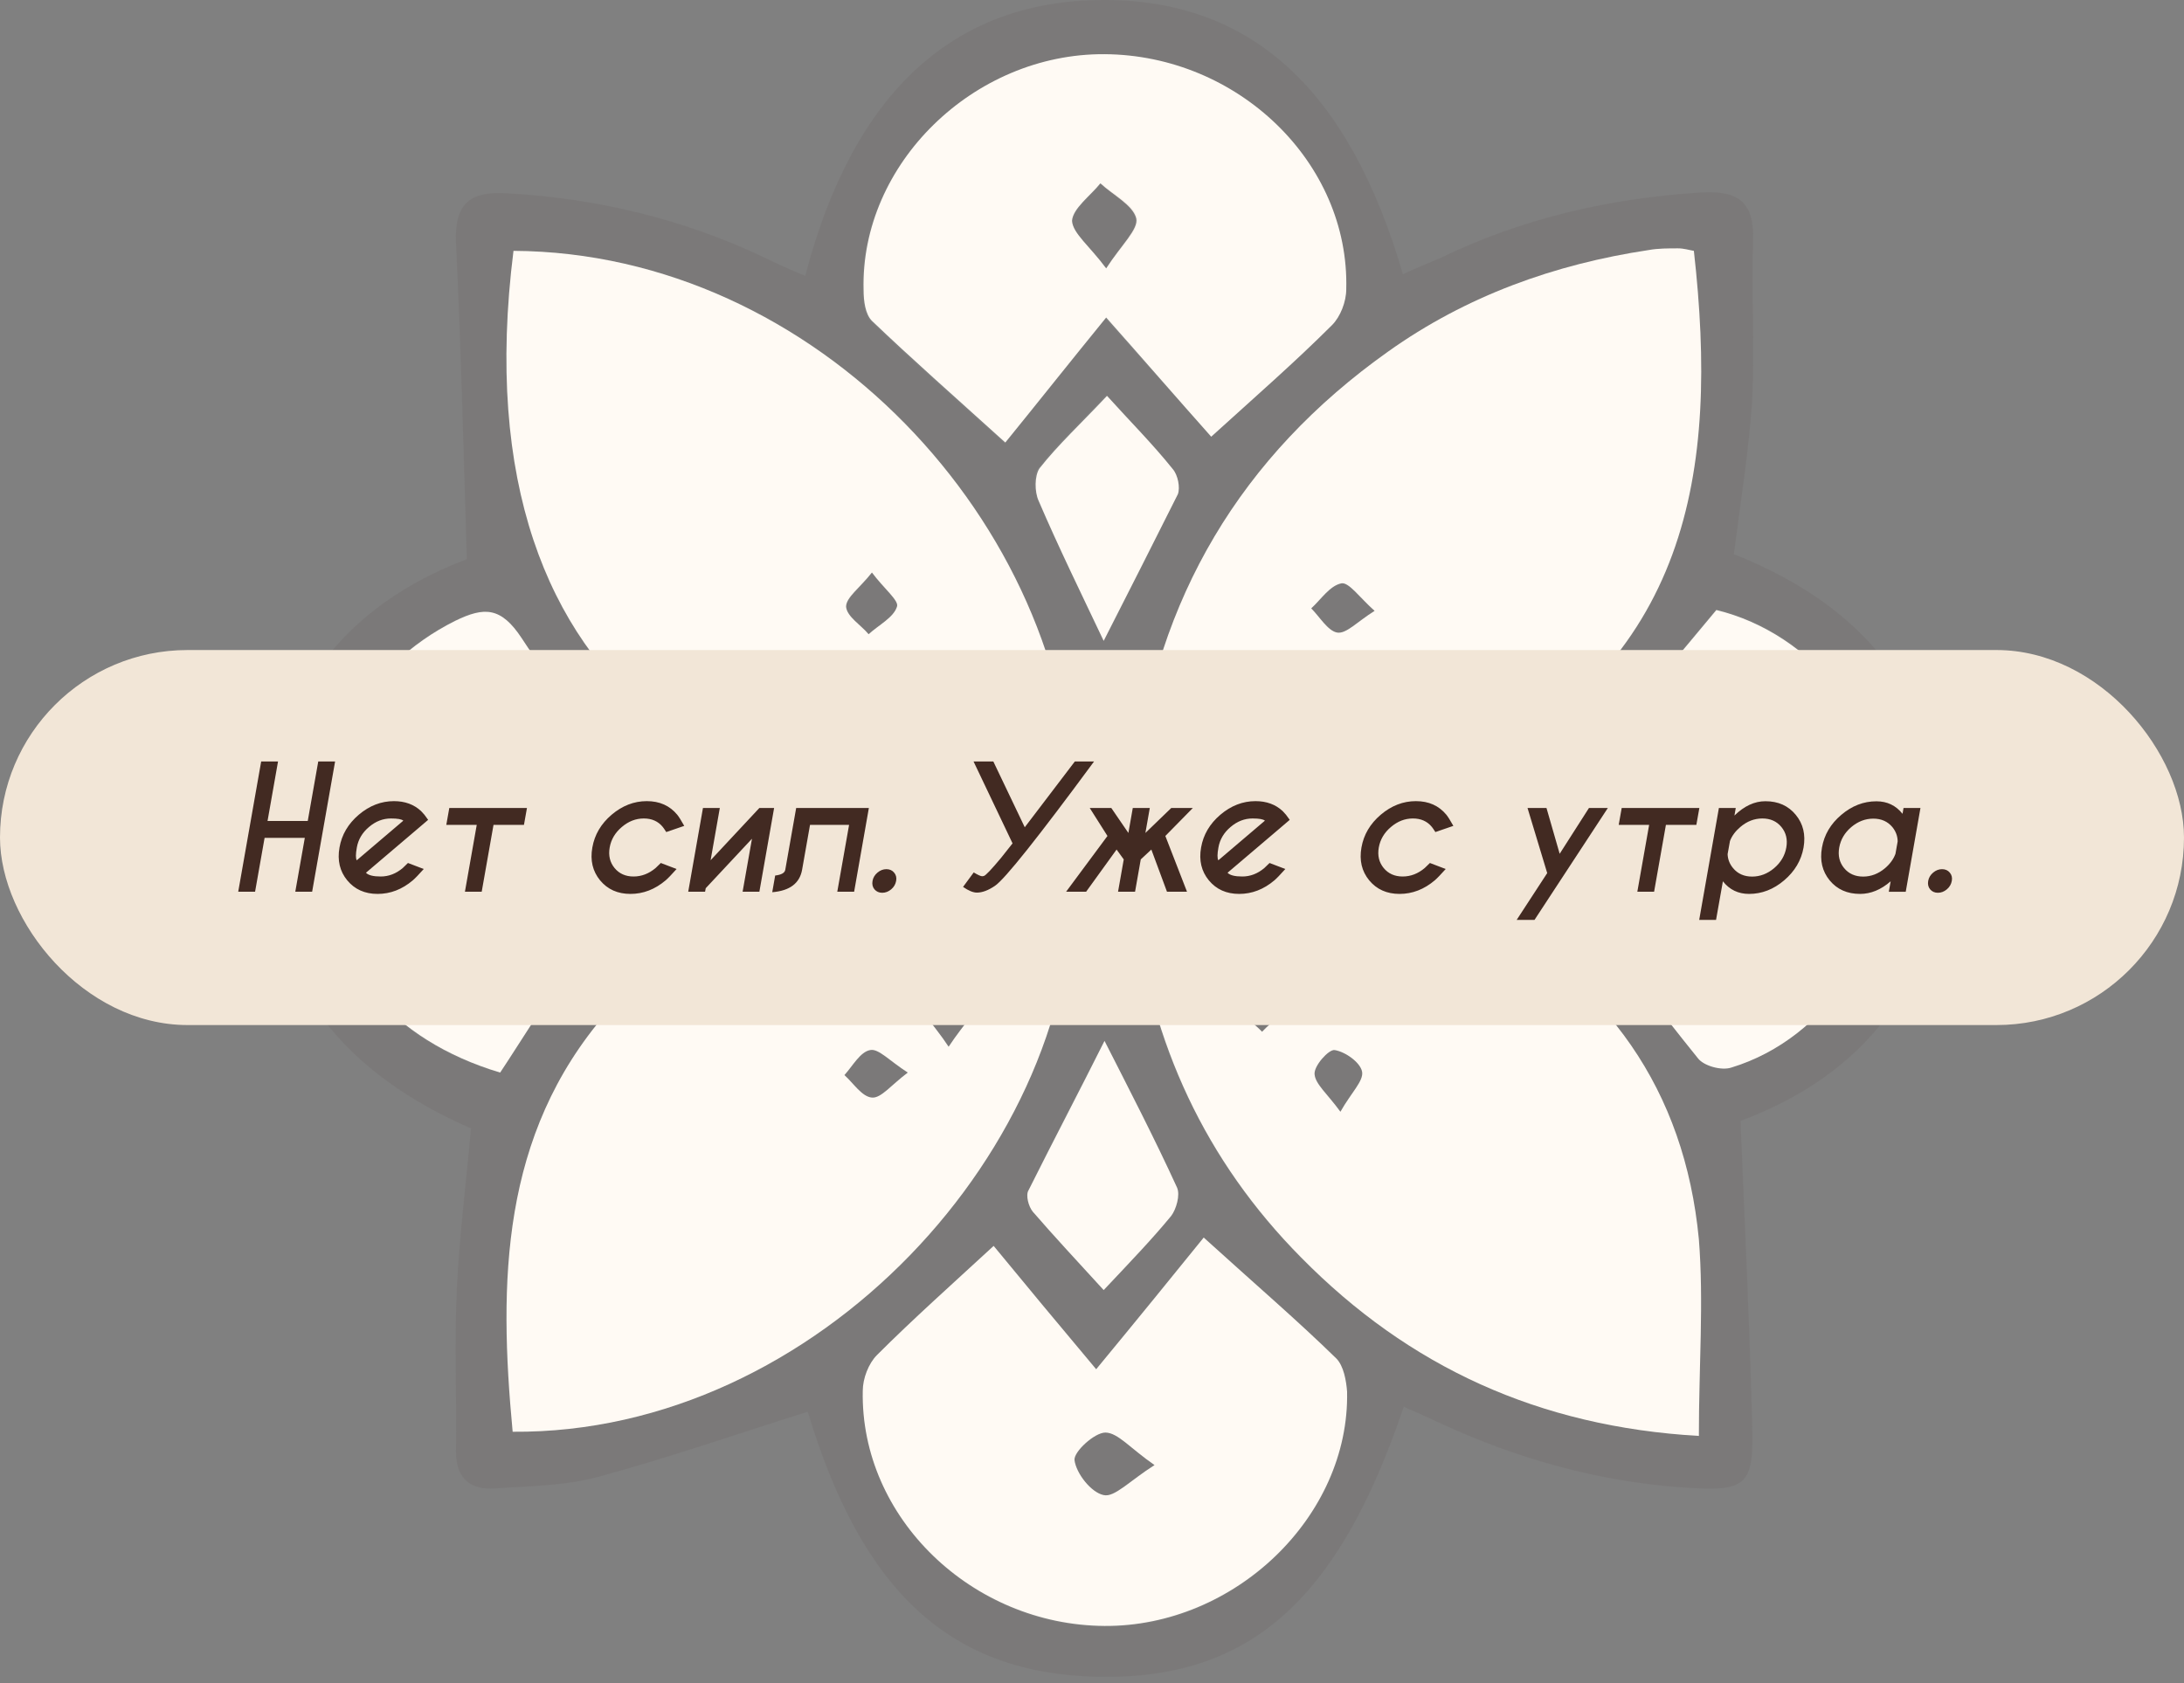 <?xml version="1.0" encoding="UTF-8"?> <svg xmlns="http://www.w3.org/2000/svg" width="262" height="202" viewBox="0 0 262 202" fill="none"><rect x="0" y="0" width="262" height="202" fill="#808080" stroke="none"/><path d="M56.001 67.101C55.601 53.901 55.301 41.501 54.701 29.101C54.501 24.301 56.501 22.901 60.901 23.201C71.701 23.801 82.001 26.301 91.701 30.901C93.301 31.701 94.901 32.401 96.601 33.101C102.301 11.201 114.301 0.101 132.201 0.001C150.001 -0.099 161.801 10.601 168.301 32.901C169.801 32.201 171.301 31.601 172.701 31.001C182.601 26.201 193.001 23.801 204.001 23.101C208.601 22.801 210.501 24.301 210.301 29.001C210.101 35.301 210.501 41.701 210.201 48.001C209.801 54.101 208.801 60.201 208.001 66.501C223.701 72.701 233.301 84.001 232.901 101.601C232.501 118.201 223.301 129.101 208.801 134.501C209.301 147.001 209.901 159.001 210.201 171.101C210.401 178.301 209.501 179.001 202.101 178.501C191.701 177.801 181.801 175.001 172.401 170.601C171.101 170.001 169.801 169.401 168.401 168.801C160.501 192.201 149.801 201.601 131.601 201.201C114.001 200.801 103.401 191.001 96.901 169.401C88.601 172.001 80.301 174.901 71.801 177.201C67.801 178.301 63.601 178.301 59.401 178.601C56.501 178.801 54.701 177.501 54.701 174.201C54.801 167.701 54.501 161.201 54.801 154.701C55.101 148.401 55.901 142.101 56.501 135.401C41.801 129.001 31.901 118.201 32.001 100.801C32.201 83.501 41.701 72.501 56.001 67.101ZM128.701 104.401C107.601 102.201 87.601 104.301 72.701 121.601C60.101 136.201 59.801 153.901 61.501 171.801C98.001 172.101 129.701 137.401 128.701 104.401ZM203.801 172.301C203.801 163.901 204.401 156.301 203.701 148.701C202.001 130.801 192.701 117.701 176.801 109.301C165.401 103.201 153.001 104.001 140.701 103.801C136.701 103.801 135.501 104.701 136.001 108.901C138.001 125.201 144.601 139.301 156.001 150.901C168.901 163.901 184.601 171.201 203.801 172.301ZM203.201 30.101C202.601 30.001 202.001 29.801 201.401 29.901C200.201 29.901 199.101 30.001 197.901 30.101C186.501 31.801 176.001 35.601 166.601 42.301C148.901 54.801 138.701 71.901 136.301 93.401C136.101 94.801 137.601 97.701 138.301 97.701C150.701 97.901 163.401 99.301 175.101 93.501C202.701 79.601 206.101 56.601 203.201 30.101ZM61.601 30.101C54.601 85.701 92.101 102.801 128.801 97.101C128.201 62.901 97.901 30.201 61.601 30.101ZM144.401 148.501C140.601 153.101 136.701 158.001 131.501 164.401C126.801 158.801 123.001 154.101 119.201 149.601C114.101 154.301 109.501 158.401 105.201 162.701C104.201 163.701 103.501 165.501 103.501 167.001C103.201 182.101 116.601 195.101 132.501 195.201C148.101 195.301 161.901 182.001 161.601 167.101C161.601 165.701 161.201 163.901 160.301 163.101C155.601 158.501 150.801 154.301 144.401 148.501ZM145.301 52.401C150.701 47.401 155.401 43.401 159.701 39.101C160.701 38.101 161.301 36.301 161.401 34.801C161.801 19.601 148.401 6.701 132.401 6.601C116.701 6.501 103.101 19.801 103.501 34.901C103.501 36.101 103.701 37.801 104.501 38.601C109.301 43.201 114.201 47.501 120.501 53.201C124.401 48.401 128.201 43.601 132.601 38.201C137.301 43.501 141.301 47.901 145.301 52.401ZM77.201 95.001C71.701 88.301 66.601 82.801 62.501 76.601C60.001 72.801 58.001 72.701 54.501 74.501C43.701 79.901 37.201 91.101 38.201 103.101C39.201 115.601 46.901 124.901 59.901 128.701C62.301 125.001 64.601 121.201 67.301 117.701C70.001 114.201 73.301 111.101 76.501 107.701C74.701 105.601 72.701 103.301 70.101 100.201C72.801 98.201 75.201 96.401 77.201 95.001ZM188.401 107.201C193.801 114.201 198.601 120.601 203.701 126.901C204.401 127.801 206.501 128.301 207.701 128.001C219.201 124.501 227.101 112.401 226.701 99.301C226.301 86.901 217.401 75.901 205.901 73.101C200.001 80.201 194.201 87.101 188.201 94.301C190.001 96.201 192.101 98.501 194.301 100.801C191.901 103.401 189.901 105.601 188.401 107.201ZM132.501 124.901C129.401 130.901 126.301 136.801 123.401 142.801C123.101 143.501 123.401 144.801 123.901 145.401C126.401 148.401 129.101 151.201 132.401 154.801C135.601 151.301 138.201 148.701 140.501 145.901C141.201 145.101 141.601 143.401 141.201 142.501C138.501 136.601 135.501 130.801 132.501 124.901ZM132.401 76.901C135.401 71.001 138.401 65.201 141.201 59.201C141.601 58.401 141.201 56.901 140.601 56.201C138.201 53.301 135.601 50.601 132.701 47.401C129.501 50.801 126.801 53.301 124.601 56.101C123.901 56.901 124.001 58.901 124.501 60.001C127.001 65.701 129.701 71.201 132.401 76.901ZM185.001 100.801C181.401 95.001 178.301 99.401 174.801 100.601C181.101 105.201 181.701 105.201 185.001 100.801ZM89.401 102.201C89.301 101.301 89.301 100.301 89.201 99.401C86.601 99.401 84.001 99.401 81.401 99.401C81.501 100.501 81.601 102.601 81.701 102.601C84.301 102.601 86.801 102.401 89.401 102.201Z" fill="#422A22" fill-opacity="0.07"></path><path d="M128.701 104.401C129.701 137.501 98.001 172.101 61.501 171.801C59.801 153.801 60.101 136.201 72.701 121.601C87.601 104.201 107.601 102.201 128.701 104.401ZM113.801 125.601C115.701 122.701 117.701 120.901 117.501 119.501C117.301 118.001 115.001 116.201 113.401 115.901C112.401 115.701 110.001 118.201 110.001 119.501C110.001 121.101 111.901 122.701 113.801 125.601ZM108.901 128.701C106.701 127.301 105.401 125.801 104.401 126.001C103.201 126.201 102.301 127.901 101.301 129.001C102.401 130.001 103.401 131.601 104.601 131.701C105.701 131.801 106.901 130.201 108.901 128.701Z" fill="#FFFAF4"></path><path d="M203.801 172.301C184.601 171.201 169.001 164.001 156.101 150.901C144.601 139.301 138.101 125.201 136.101 108.901C135.601 104.701 136.801 103.801 140.801 103.801C153.101 103.901 165.501 103.201 176.901 109.301C192.801 117.701 202.101 130.801 203.801 148.701C204.401 156.201 203.801 163.901 203.801 172.301ZM151.301 113.801C149.401 116.401 147.101 118.101 147.301 119.401C147.701 121.101 150.001 122.301 151.401 123.801C152.701 122.401 154.901 121.001 155.101 119.501C155.201 118.001 153.201 116.401 151.301 113.801ZM160.801 133.401C162.101 131.101 163.601 129.701 163.401 128.601C163.201 127.501 161.401 126.201 160.101 126.001C159.401 125.901 157.601 127.901 157.701 128.901C157.801 130.101 159.201 131.201 160.801 133.401Z" fill="#FFFAF4"></path><path d="M203.201 30.101C206.201 56.701 202.701 79.601 175.001 93.401C163.301 99.201 150.601 97.801 138.201 97.601C137.501 97.601 136.001 94.701 136.201 93.301C138.701 71.801 148.901 54.701 166.501 42.201C175.901 35.501 186.501 31.701 197.801 30.001C198.901 29.801 200.101 29.801 201.301 29.801C202.001 29.801 202.601 30.001 203.201 30.101ZM157.101 82.401C154.501 80.401 153.001 78.301 151.501 78.401C149.901 78.501 148.501 80.701 147.001 81.901C148.401 83.501 149.601 85.801 151.301 86.301C152.501 86.601 154.401 84.301 157.101 82.401ZM164.901 73.301C163.101 71.701 161.801 69.801 160.901 70.001C159.501 70.301 158.501 71.901 157.301 73.001C158.301 74.001 159.301 75.701 160.401 75.901C161.501 76.101 162.801 74.601 164.901 73.301Z" fill="#FFFAF4"></path><path d="M61.601 30.101C97.901 30.301 128.201 62.901 128.801 97.101C92.101 102.701 54.601 85.601 61.601 30.101ZM119.901 82.201C117.001 80.101 115.101 77.901 113.701 78.101C112.001 78.401 110.801 80.901 109.401 82.401C110.901 83.701 112.301 85.901 114.101 86.201C115.401 86.301 117.101 84.201 119.901 82.201ZM104.601 68.701C103.101 70.601 101.501 71.701 101.501 72.801C101.601 74.001 103.301 75.001 104.201 76.101C105.401 75.001 107.201 74.101 107.601 72.801C107.901 72.101 106.001 70.601 104.601 68.701Z" fill="#FFFAF4"></path><path d="M144.401 148.5C150.801 154.3 155.701 158.5 160.301 163C161.201 163.9 161.501 165.7 161.601 167C161.901 182 148.101 195.2 132.501 195.1C116.601 195 103.201 182.1 103.501 166.9C103.501 165.4 104.201 163.6 105.201 162.6C109.501 158.3 114.101 154.2 119.201 149.5C122.901 154 126.801 158.7 131.501 164.3C136.701 158 140.601 153.2 144.401 148.5ZM138.501 175.8C135.601 173.8 134.101 171.9 132.601 171.9C131.301 171.9 128.801 174.2 128.901 175.2C129.101 176.8 130.901 179.1 132.401 179.4C133.701 179.7 135.501 177.7 138.501 175.8Z" fill="#FFFAF4"></path><path d="M145.301 52.401C141.301 47.901 137.401 43.401 132.701 38.1C128.301 43.501 124.501 48.3 120.601 53.1C114.301 47.401 109.301 43.001 104.601 38.501C103.801 37.701 103.601 36.1 103.601 34.8C103.201 19.701 116.801 6.401 132.501 6.501C148.501 6.601 161.901 19.501 161.501 34.701C161.501 36.201 160.801 38.001 159.801 39.001C155.401 43.401 150.701 47.501 145.301 52.401ZM132.701 32.201C134.501 29.401 136.601 27.501 136.301 26.201C135.901 24.601 133.501 23.401 132.001 22.001C130.801 23.501 128.701 25.001 128.601 26.501C128.701 28.001 130.701 29.501 132.701 32.201Z" fill="#FFFAF4"></path><path d="M77.201 95.001C75.201 96.501 72.801 98.301 70.201 100.201C72.801 103.301 74.901 105.701 76.601 107.701C73.401 111.101 70.201 114.201 67.401 117.701C64.701 121.201 62.401 125.101 60.001 128.701C47.001 124.801 39.301 115.601 38.301 103.101C37.401 91.101 43.801 79.901 54.601 74.501C58.101 72.801 60.101 72.801 62.601 76.601C66.601 82.801 71.801 88.201 77.201 95.001ZM63.701 101.101C60.901 99.101 59.301 97.101 57.901 97.201C56.401 97.401 55.101 99.601 53.701 100.901C55.001 102.301 56.201 104.501 57.701 104.701C59.101 104.901 60.801 102.901 63.701 101.101Z" fill="#FFFAF4"></path><path d="M188.401 107.2C189.901 105.6 191.901 103.4 194.301 100.9C192.101 98.6 190.001 96.3 188.201 94.4C194.201 87.2 200.001 80.3 205.901 73.2C217.401 76 226.301 87 226.701 99.4C227.101 112.5 219.201 124.6 207.701 128.1C206.501 128.5 204.401 127.9 203.701 127C198.601 120.7 193.801 114.2 188.401 107.2ZM207.501 95.1C205.401 97.7 203.201 99.2 203.301 100.6C203.401 102.1 205.501 103.5 206.801 105C208.401 103.7 210.701 102.6 211.201 100.9C211.501 99.7 209.301 97.8 207.501 95.1Z" fill="#FFFAF4"></path><path d="M132.501 124.9C135.501 130.8 138.501 136.6 141.201 142.5C141.601 143.4 141.101 145.1 140.501 145.9C138.201 148.7 135.701 151.3 132.401 154.8C129.201 151.3 126.501 148.4 123.901 145.4C123.401 144.8 123.001 143.4 123.401 142.8C126.401 136.8 129.501 130.9 132.501 124.9Z" fill="#FFFAF4"></path><path d="M132.401 76.9C129.701 71.2 127.001 65.7 124.601 60.1C124.101 59 124.101 57.1 124.701 56.2C126.901 53.4 129.601 50.9 132.801 47.5C135.601 50.6 138.301 53.3 140.701 56.3C141.301 57 141.601 58.5 141.301 59.3C138.401 65.1 135.401 71 132.401 76.9Z" fill="#FFFAF4"></path><path d="M185.001 100.801C181.701 105.301 181.101 105.301 174.801 100.601C178.301 99.401 181.401 95.001 185.001 100.801Z" fill="#FFFAF4"></path><path d="M89.401 102.2C86.901 102.4 84.301 102.6 81.801 102.6C81.701 102.6 81.601 100.5 81.501 99.4C84.101 99.4 86.701 99.4 89.301 99.4C89.301 100.3 89.301 101.3 89.401 102.2Z" fill="#FFFAF4"></path><path d="M113.801 125.6C111.901 122.7 110.001 121.1 110.001 119.5C110.001 118.2 112.401 115.7 113.401 115.9C115.001 116.2 117.301 118 117.501 119.5C117.701 120.9 115.701 122.6 113.801 125.6Z" fill="#422A22" fill-opacity="0.07"></path><path d="M108.901 128.7C106.901 130.2 105.601 131.8 104.601 131.7C103.401 131.6 102.401 130 101.301 129C102.301 127.9 103.201 126.2 104.401 126C105.401 125.8 106.801 127.3 108.901 128.7Z" fill="#422A22" fill-opacity="0.07"></path><path d="M151.301 113.801C153.201 116.401 155.201 118.001 155.101 119.501C155.001 121.001 152.801 122.401 151.401 123.801C149.901 122.401 147.601 121.101 147.301 119.401C147.101 118.101 149.401 116.301 151.301 113.801Z" fill="#422A22" fill-opacity="0.07"></path><path d="M160.801 133.401C159.201 131.301 157.801 130.101 157.701 128.901C157.601 127.901 159.401 125.901 160.101 126.001C161.401 126.201 163.201 127.501 163.401 128.601C163.601 129.701 162.101 131.101 160.801 133.401Z" fill="#422A22" fill-opacity="0.07"></path><path d="M157.101 82.4C154.401 84.3 152.501 86.6 151.301 86.3C149.601 85.9 148.401 83.5 147.001 81.9C148.501 80.6 149.901 78.5 151.501 78.4C153.001 78.3 154.601 80.4 157.101 82.4Z" fill="#422A22" fill-opacity="0.07"></path><path d="M164.901 73.3C162.901 74.6 161.501 76 160.401 75.9C159.201 75.7 158.301 74 157.301 73C158.501 71.9 159.601 70.3 160.901 70C161.801 69.9 163.101 71.7 164.901 73.3Z" fill="#422A22" fill-opacity="0.07"></path><path d="M119.901 82.201C117.101 84.201 115.401 86.401 114.101 86.201C112.401 85.901 111.001 83.801 109.401 82.401C110.801 80.901 112.101 78.401 113.701 78.101C115.101 77.801 117.001 80.101 119.901 82.201Z" fill="#422A22" fill-opacity="0.07"></path><path d="M104.601 68.7C106.101 70.6 107.901 72.1 107.601 72.8C107.201 74.1 105.401 75 104.201 76.1C103.201 75 101.501 73.9 101.501 72.8C101.401 71.7 103.101 70.5 104.601 68.7Z" fill="#422A22" fill-opacity="0.07"></path><path d="M138.501 175.8C135.501 177.7 133.701 179.7 132.401 179.4C130.901 179.1 129.101 176.8 128.901 175.2C128.801 174.2 131.301 171.9 132.601 171.9C134.001 171.9 135.601 173.8 138.501 175.8Z" fill="#422A22" fill-opacity="0.07"></path><path d="M132.701 32.2C130.701 29.5 128.601 28 128.701 26.5C128.801 25 130.901 23.5 132.101 22C133.601 23.4 136.001 24.5 136.401 26.2C136.701 27.5 134.601 29.4 132.701 32.2Z" fill="#422A22" fill-opacity="0.07"></path><path d="M63.701 101.1C60.801 103 59.101 104.9 57.701 104.7C56.201 104.5 55.001 102.2 53.701 100.9C55.101 99.6 56.401 97.4 57.901 97.2C59.201 97 60.801 99 63.701 101.1Z" fill="#422A22" fill-opacity="0.07"></path><path d="M207.501 95.101C209.301 97.801 211.501 99.801 211.201 100.901C210.701 102.601 208.401 103.701 206.801 105.001C205.501 103.501 203.401 102.101 203.301 100.601C203.201 99.201 205.401 97.601 207.501 95.101Z" fill="#422A22" fill-opacity="0.07"></path><rect y="78" width="262" height="45" rx="22.5" fill="#F2E6D7"></rect><path d="M31.742 100.535L30.6 107H28.578L31.332 91.375H33.353L32.094 98.514H36.918L38.178 91.375H40.199L37.445 107H35.424L36.566 100.535H31.742ZM43.9 104.725C44.187 105.024 44.776 105.174 45.668 105.174C46.632 105.174 47.514 104.835 48.315 104.158C48.419 104.067 48.627 103.865 48.94 103.553L50.834 104.275C50.222 104.959 49.786 105.411 49.525 105.633C48.243 106.72 46.833 107.264 45.297 107.264C43.767 107.264 42.553 106.72 41.654 105.633C40.762 104.546 40.453 103.234 40.727 101.697C40.993 100.161 41.765 98.849 43.041 97.762C44.324 96.674 45.73 96.131 47.26 96.131C48.575 96.131 49.659 96.528 50.512 97.322C50.648 97.459 50.782 97.606 50.912 97.762C50.964 97.827 51.114 98.032 51.361 98.377L50.16 99.402L43.9 104.725ZM48.383 98.475C48.188 98.299 47.693 98.211 46.898 98.211C45.941 98.211 45.062 98.553 44.262 99.236C43.461 99.913 42.976 100.734 42.807 101.697C42.663 102.485 42.66 102.996 42.797 103.23L48.383 98.475ZM59.203 98.982L57.787 107H55.775L57.191 98.982H53.539L53.9 96.951H63.217L62.855 98.982H59.203ZM79.272 103.553L81.166 104.275C80.554 104.959 80.118 105.411 79.857 105.633C78.575 106.72 77.165 107.264 75.629 107.264C74.099 107.264 72.885 106.72 71.986 105.633C71.094 104.546 70.785 103.234 71.059 101.697C71.326 100.161 72.097 98.849 73.373 97.762C74.656 96.674 76.062 96.131 77.592 96.131C79.128 96.131 80.346 96.674 81.244 97.762C81.426 97.983 81.706 98.429 82.084 99.1L79.926 99.842C79.724 99.523 79.584 99.318 79.506 99.227C78.953 98.549 78.194 98.211 77.231 98.211C76.273 98.211 75.394 98.553 74.594 99.236C73.793 99.913 73.308 100.734 73.139 101.697C72.969 102.654 73.165 103.475 73.725 104.158C74.284 104.835 75.043 105.174 76 105.174C76.963 105.174 77.846 104.835 78.647 104.158C78.751 104.067 78.959 103.865 79.272 103.553ZM84.33 96.951H86.352L85.248 103.221L91.098 96.951H92.865L91.098 107H89.086L90.209 100.643L84.662 106.58L84.584 107H82.562L84.33 96.951ZM104.232 96.951L102.465 107H100.443L101.859 98.982H97.172L96.225 104.354C95.938 105.988 94.743 106.889 92.641 107.059L92.992 105.057C93.734 104.972 94.138 104.744 94.203 104.373L95.512 96.951H104.232ZM106.332 104.295C106.723 104.295 107.032 104.432 107.26 104.705C107.494 104.979 107.576 105.311 107.504 105.701C107.432 106.105 107.234 106.443 106.908 106.717C106.583 106.99 106.225 107.127 105.834 107.127C105.45 107.127 105.141 106.99 104.906 106.717C104.678 106.443 104.6 106.105 104.672 105.701C104.743 105.311 104.942 104.979 105.268 104.705C105.593 104.432 105.948 104.295 106.332 104.295ZM131.244 91.375C124.512 100.509 120.554 105.48 119.369 106.287C118.568 106.834 117.842 107.107 117.191 107.107C116.742 107.107 116.189 106.88 115.531 106.424L116.811 104.686C117.318 104.992 117.657 105.145 117.826 105.145C117.891 105.145 117.956 105.135 118.021 105.115C118.249 105.05 118.939 104.324 120.092 102.938L121.469 101.199L116.791 91.375H119.164L122.934 99.266L128.939 91.375H131.244ZM137.406 99.949L140.512 96.951H143.1L139.799 100.311L142.396 107H139.994L138.119 101.941L136.85 103.123L136.166 107H134.125L134.809 103.123L133.949 101.941L130.297 107H127.895L132.855 100.311L130.727 96.951H133.314L135.365 99.949L135.893 96.951H137.934L137.406 99.949ZM147.26 104.725C147.546 105.024 148.135 105.174 149.027 105.174C149.991 105.174 150.873 104.835 151.674 104.158C151.778 104.067 151.986 103.865 152.299 103.553L154.193 104.275C153.581 104.959 153.145 105.411 152.885 105.633C151.602 106.72 150.193 107.264 148.656 107.264C147.126 107.264 145.912 106.72 145.014 105.633C144.122 104.546 143.812 103.234 144.086 101.697C144.353 100.161 145.124 98.849 146.4 97.762C147.683 96.674 149.089 96.131 150.619 96.131C151.934 96.131 153.018 96.528 153.871 97.322C154.008 97.459 154.141 97.606 154.271 97.762C154.324 97.827 154.473 98.032 154.721 98.377L153.52 99.402L147.26 104.725ZM151.742 98.475C151.547 98.299 151.052 98.211 150.258 98.211C149.301 98.211 148.422 98.553 147.621 99.236C146.82 99.913 146.335 100.734 146.166 101.697C146.023 102.485 146.02 102.996 146.156 103.23L151.742 98.475ZM171.537 103.553L173.432 104.275C172.82 104.959 172.383 105.411 172.123 105.633C170.84 106.72 169.431 107.264 167.895 107.264C166.365 107.264 165.15 106.72 164.252 105.633C163.36 104.546 163.051 103.234 163.324 101.697C163.591 100.161 164.363 98.849 165.639 97.762C166.921 96.674 168.327 96.131 169.857 96.131C171.394 96.131 172.611 96.674 173.51 97.762C173.692 97.983 173.972 98.429 174.35 99.1L172.191 99.842C171.99 99.523 171.85 99.318 171.771 99.227C171.218 98.549 170.46 98.211 169.496 98.211C168.539 98.211 167.66 98.553 166.859 99.236C166.059 99.913 165.574 100.734 165.404 101.697C165.235 102.654 165.43 103.475 165.99 104.158C166.55 104.835 167.309 105.174 168.266 105.174C169.229 105.174 170.111 104.835 170.912 104.158C171.016 104.067 171.225 103.865 171.537 103.553ZM184.086 110.379H181.947L185.609 104.764L183.246 96.951H185.521L187.104 102.449L190.619 96.951H192.885L184.086 110.379ZM199.848 98.982L198.432 107H196.42L197.836 98.982H194.184L194.545 96.951H203.861L203.5 98.982H199.848ZM207.533 100.916L207.25 102.488C207.27 103.107 207.488 103.667 207.904 104.168C208.464 104.845 209.226 105.184 210.189 105.184C211.153 105.184 212.035 104.845 212.836 104.168C213.637 103.484 214.122 102.661 214.291 101.697C214.46 100.74 214.265 99.92 213.705 99.236C213.145 98.553 212.383 98.211 211.42 98.211C210.456 98.211 209.574 98.553 208.773 99.236C208.181 99.738 207.768 100.298 207.533 100.916ZM206.684 105.75L205.863 110.379H203.842L206.205 96.951H208.227L208.07 97.859C209.249 96.713 210.486 96.141 211.781 96.141C213.318 96.141 214.532 96.684 215.424 97.772C216.316 98.852 216.628 100.161 216.361 101.697C216.088 103.234 215.313 104.546 214.037 105.633C212.761 106.72 211.355 107.264 209.818 107.264C208.523 107.264 207.478 106.759 206.684 105.75ZM227.387 102.449L227.65 100.965C227.644 100.333 227.432 99.76 227.016 99.246C226.449 98.569 225.688 98.231 224.73 98.231C223.767 98.231 222.885 98.569 222.084 99.246C221.29 99.923 220.808 100.743 220.639 101.707C220.469 102.664 220.665 103.484 221.225 104.168C221.785 104.845 222.546 105.184 223.51 105.184C224.467 105.184 225.346 104.845 226.146 104.168C226.745 103.654 227.159 103.081 227.387 102.449ZM228.236 97.654L228.354 96.951H230.385L228.617 107.01H226.586L226.811 105.75C225.652 106.759 224.428 107.264 223.139 107.264C221.602 107.264 220.388 106.723 219.496 105.643C218.604 104.555 218.295 103.243 218.568 101.707C218.835 100.171 219.607 98.862 220.883 97.781C222.159 96.694 223.565 96.15 225.102 96.15C226.391 96.15 227.436 96.652 228.236 97.654ZM232.973 104.295C233.363 104.295 233.673 104.432 233.9 104.705C234.135 104.979 234.216 105.311 234.145 105.701C234.073 106.105 233.874 106.443 233.549 106.717C233.223 106.99 232.865 107.127 232.475 107.127C232.09 107.127 231.781 106.99 231.547 106.717C231.319 106.443 231.241 106.105 231.312 105.701C231.384 105.311 231.583 104.979 231.908 104.705C232.234 104.432 232.589 104.295 232.973 104.295Z" fill="#422A22"></path></svg> 
